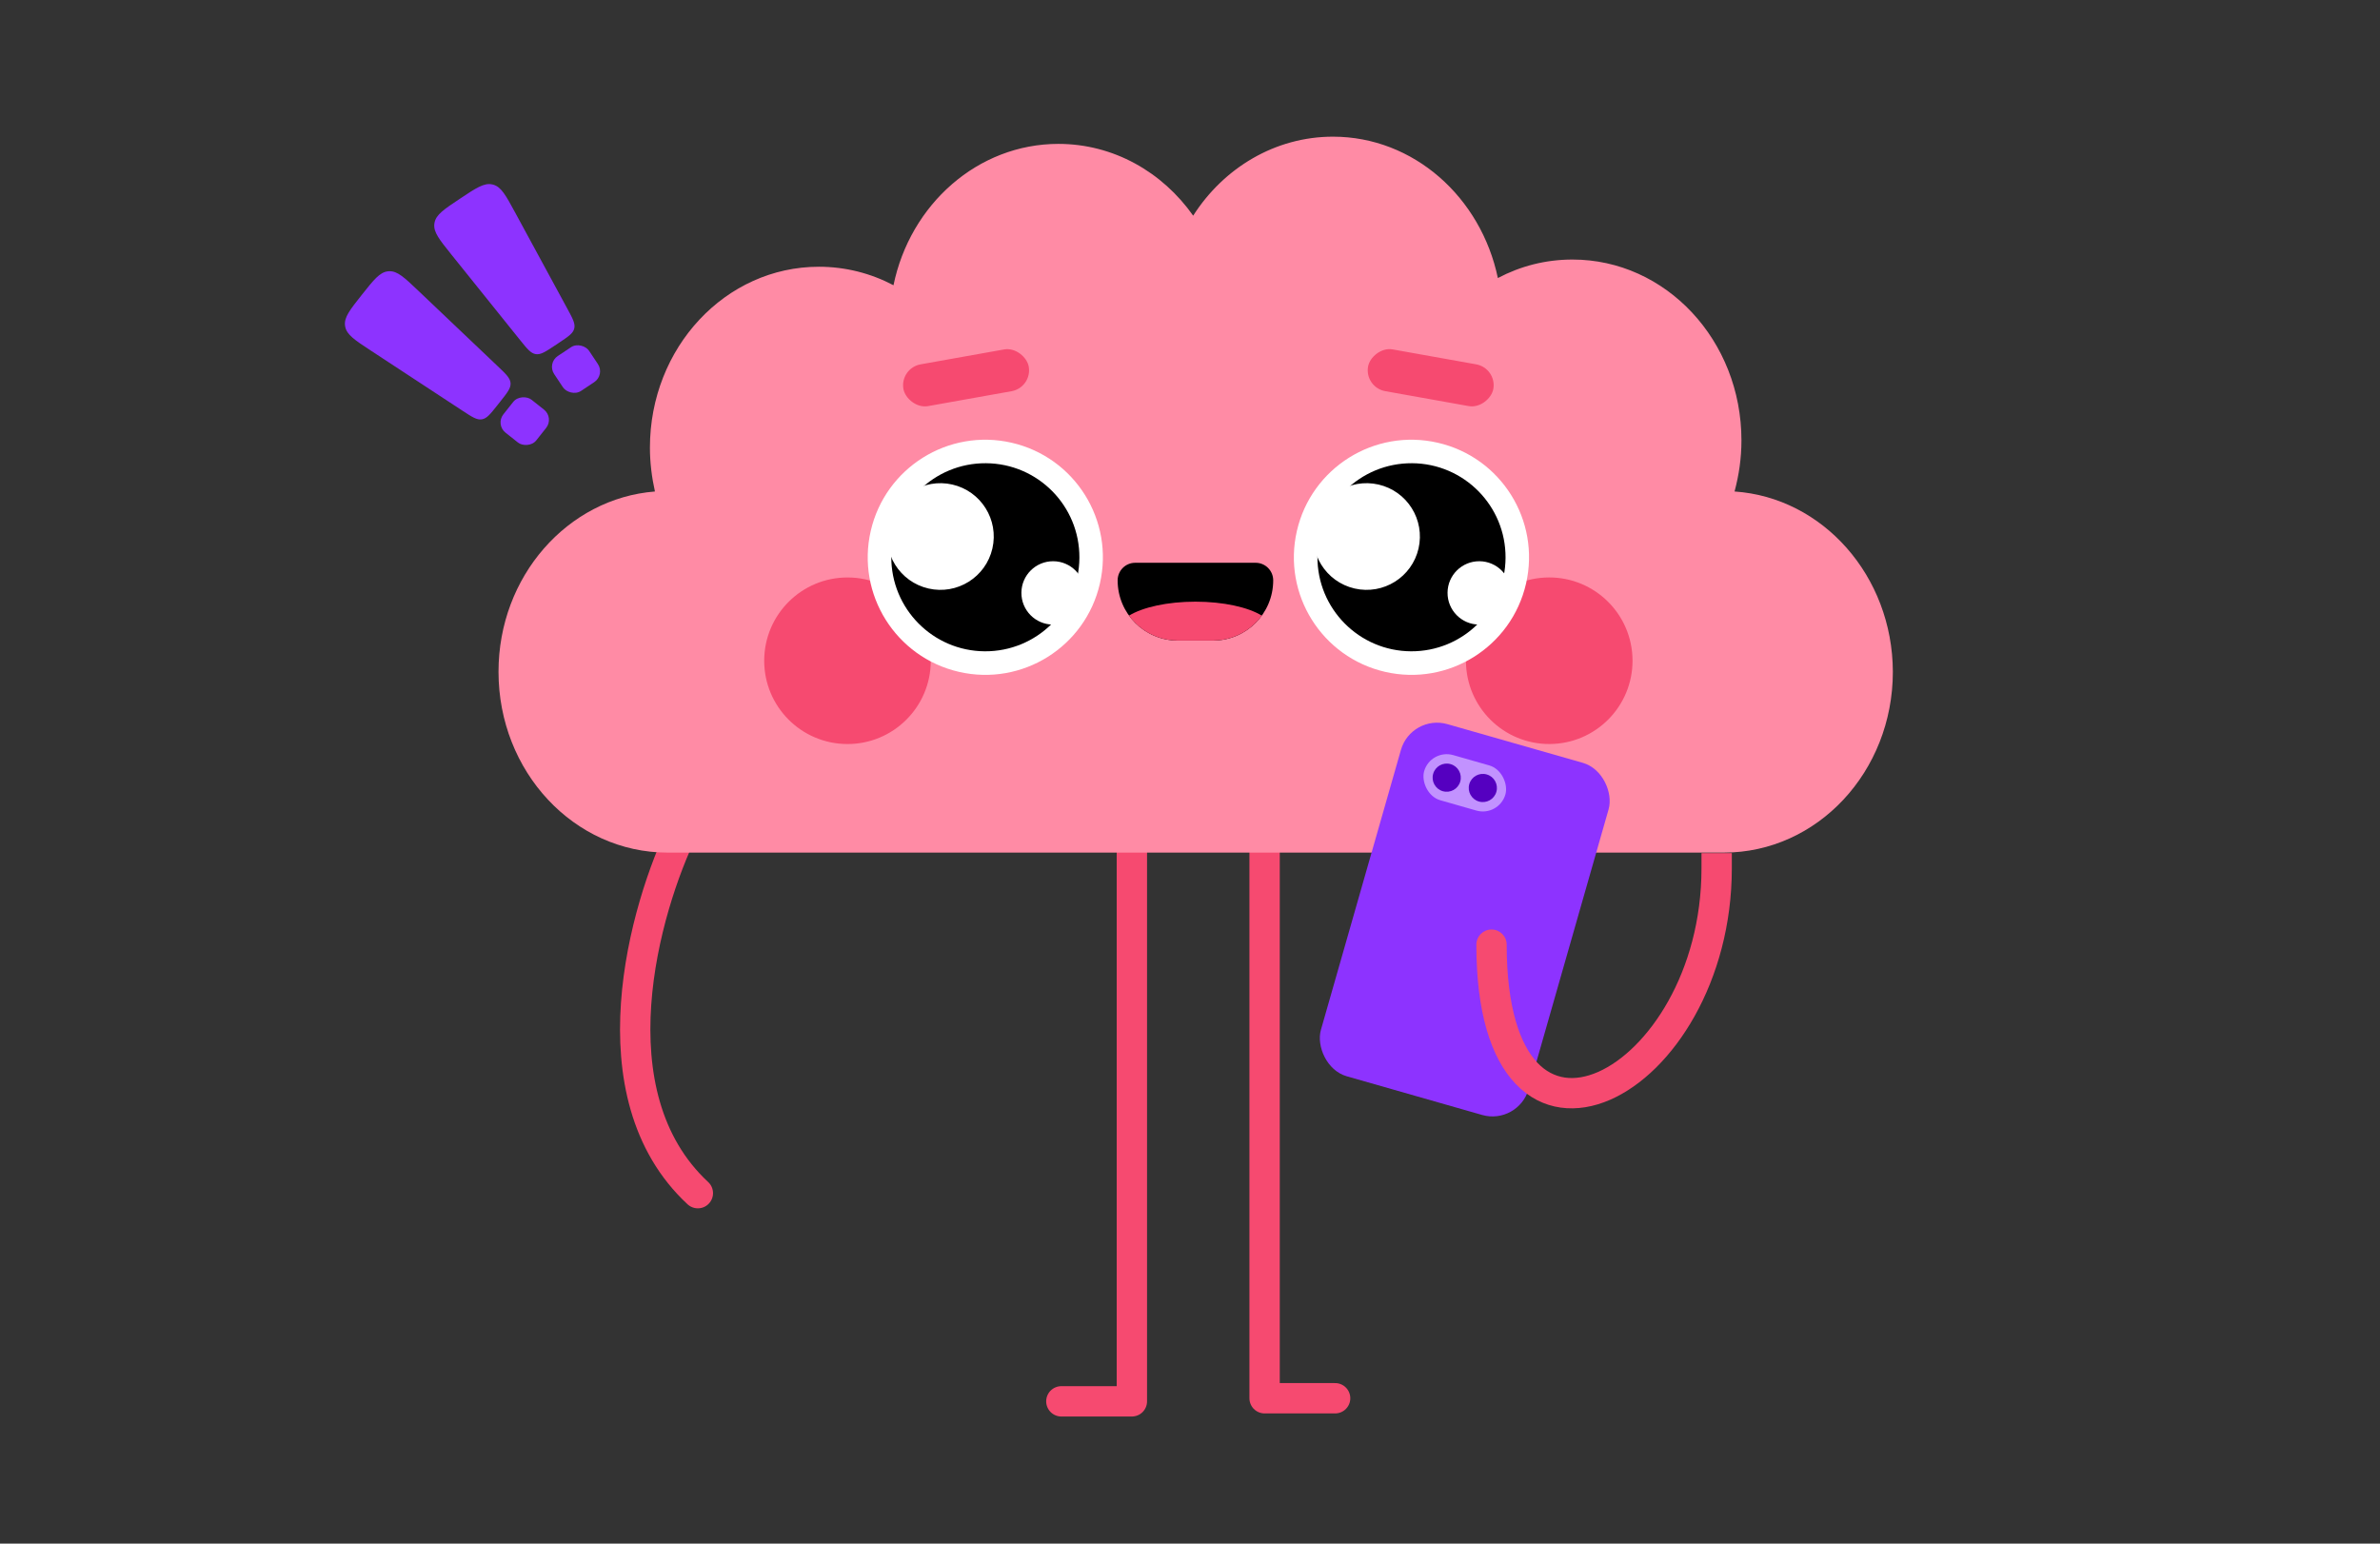 <svg width="296" height="192" viewBox="0 0 296 192" fill="none" xmlns="http://www.w3.org/2000/svg">
<rect x="0" y="0" width="296" height="192" fill="#333333" stroke="none"/>
<path d="M85.023 103C80.109 113.025 73.583 136.14 86.792 148.406" stroke="#F64A70" stroke-width="3.774" stroke-linecap="round" stroke-linejoin="round"/>
<path d="M157.278 105V173.916H166.049" stroke="#F64A70" stroke-width="3.774" stroke-linecap="round" stroke-linejoin="round"/>
<path d="M140.771 105.384V174.3H132" stroke="#F64A70" stroke-width="3.774" stroke-linecap="round" stroke-linejoin="round"/>
<path d="M215.725 61.133C216.271 59.106 216.583 57.001 216.583 54.778C216.583 42.342 207.187 32.283 195.569 32.283C192.216 32.283 189.097 33.102 186.29 34.583C184.185 24.524 175.803 17 165.783 17C158.57 17 152.177 20.899 148.395 26.825C144.574 21.405 138.492 17.897 131.631 17.897C121.611 17.897 113.19 25.421 111.123 35.48C108.316 33.998 105.158 33.179 101.845 33.179C90.227 33.179 80.831 43.238 80.831 55.675C80.831 57.546 81.065 59.379 81.454 61.133C70.577 61.991 62 71.699 62 83.551C62 95.987 71.396 106.046 83.014 106.046H214.4C226.018 106.046 235.414 95.987 235.414 83.551C235.375 71.621 226.68 61.874 215.725 61.133Z" fill="#FF8BA5"/>
<rect x="111.895" y="45.782" width="15.832" height="5.277" rx="2.639" transform="rotate(-10.121 111.895 45.782)" fill="#F64A70"/>
<rect width="15.832" height="5.277" rx="2.639" transform="matrix(-0.984 -0.176 -0.176 0.984 186.189 45.782)" fill="#F64A70"/>
<circle cx="105.403" cy="82.185" r="10.359" transform="rotate(0.242 105.403 82.185)" fill="#F64A70"/>
<circle cx="10.359" cy="10.359" r="10.359" transform="matrix(-1 0.004 0.004 1 202.996 71.782)" fill="#F64A70"/>
<path d="M119.266 83.567C127.136 85.377 134.983 80.463 136.792 72.593C138.601 64.723 133.687 56.877 125.817 55.068C117.947 53.258 110.101 58.172 108.292 66.042C106.483 73.912 111.396 81.758 119.266 83.567Z" fill="white"/>
<path d="M122.477 81.01C128.937 81.049 134.206 75.844 134.245 69.383C134.284 62.923 129.078 57.655 122.618 57.616C116.158 57.577 110.889 62.782 110.85 69.243C110.812 75.703 116.017 80.971 122.477 81.01Z" fill="black"/>
<path d="M115.473 73.199C119.043 74.02 122.603 71.79 123.424 68.22C124.245 64.649 122.015 61.089 118.445 60.268C114.874 59.448 111.314 61.677 110.493 65.248C109.673 68.818 111.902 72.378 115.473 73.199Z" fill="white"/>
<path d="M130.947 77.686C133.124 77.7 134.898 75.946 134.912 73.77C134.925 71.594 133.171 69.819 130.995 69.806C128.819 69.793 127.044 71.546 127.031 73.722C127.018 75.899 128.771 77.673 130.947 77.686Z" fill="white"/>
<path d="M172.266 83.567C180.136 85.377 187.983 80.463 189.792 72.593C191.601 64.723 186.687 56.877 178.817 55.068C170.947 53.258 163.101 58.172 161.292 66.042C159.483 73.912 164.396 81.758 172.266 83.567Z" fill="white"/>
<path d="M175.477 81.01C181.937 81.049 187.206 75.844 187.245 69.383C187.284 62.923 182.078 57.655 175.618 57.616C169.158 57.577 163.889 62.782 163.85 69.243C163.812 75.703 169.017 80.971 175.477 81.01Z" fill="black"/>
<path d="M168.473 73.199C172.043 74.02 175.603 71.79 176.424 68.22C177.245 64.649 175.015 61.089 171.445 60.268C167.874 59.448 164.314 61.677 163.493 65.248C162.673 68.818 164.902 72.378 168.473 73.199Z" fill="white"/>
<path d="M183.947 77.686C186.124 77.7 187.898 75.946 187.912 73.77C187.925 71.594 186.171 69.819 183.995 69.806C181.819 69.793 180.044 71.546 180.031 73.722C180.018 75.899 181.771 77.673 183.947 77.686Z" fill="white"/>
<path d="M61.926 45.574L52.031 36.167C50.297 34.519 49.429 33.694 48.402 33.736C48.355 33.738 48.307 33.741 48.26 33.746C47.237 33.848 46.494 34.786 45.007 36.661C43.521 38.536 42.777 39.474 42.911 40.493C42.917 40.54 42.925 40.587 42.934 40.634C43.127 41.643 44.128 42.3 46.129 43.612L57.544 51.101C58.719 51.872 59.307 52.257 59.927 52.157C60.547 52.057 60.984 51.507 61.856 50.406L62.232 49.931C63.105 48.83 63.542 48.28 63.498 47.653C63.454 47.026 62.944 46.542 61.926 45.574Z" fill="#8D33FF"/>
<rect x="61.598" y="52.805" width="5.218" height="5.218" rx="1.618" transform="rotate(-51.592 61.598 52.805)" fill="#8D33FF"/>
<path d="M70.564 38.401L64.05 26.402C62.909 24.299 62.338 23.248 61.348 22.971C61.302 22.958 61.256 22.947 61.21 22.937C60.205 22.719 59.209 23.381 57.217 24.707C55.224 26.033 54.228 26.696 54.041 27.706C54.032 27.753 54.025 27.8 54.019 27.847C53.892 28.867 54.642 29.8 56.141 31.665L64.692 42.309C65.572 43.404 66.012 43.951 66.633 44.047C67.254 44.143 67.839 43.754 69.009 42.976L69.512 42.641C70.682 41.862 71.267 41.473 71.418 40.864C71.57 40.254 71.234 39.636 70.564 38.401Z" fill="#8D33FF"/>
<rect x="68.023" y="45.178" width="5.218" height="5.218" rx="1.618" transform="rotate(-33.638 68.023 45.178)" fill="#8D33FF"/>
<rect x="175.516" y="88.785" width="26.864" height="45.552" rx="4.672" transform="rotate(15.949 175.516 88.785)" fill="#8D33FF"/>
<rect x="177.922" y="93.117" width="10.512" height="5.84" rx="2.92" transform="rotate(15.949 177.922 93.117)" fill="#C292FF"/>
<circle cx="179.927" cy="96.727" r="1.752" transform="rotate(15.949 179.927 96.727)" fill="#5500C0"/>
<circle cx="184.419" cy="98.01" r="1.752" transform="rotate(15.949 184.419 98.01)" fill="#5500C0"/>
<path d="M215.387 108V106.113H211.613V108H215.387ZM187.387 117.5C187.387 116.458 186.542 115.613 185.5 115.613C184.458 115.613 183.613 116.458 183.613 117.5H187.387ZM211.613 108C211.613 120.97 204.876 130.651 198.744 133.334C195.805 134.619 193.201 134.269 191.238 132.219C189.114 129.999 187.387 125.444 187.387 117.5H183.613C183.613 125.806 185.386 131.563 188.512 134.828C191.799 138.262 196.195 138.568 200.256 136.791C208.124 133.349 215.387 122.03 215.387 108H211.613Z" fill="#F64A70"/>
<path d="M139 72.185C139 70.978 139.978 70 141.185 70H156.164C157.371 70 158.349 70.978 158.349 72.185C158.349 76.321 154.996 79.674 150.859 79.674H146.49C142.353 79.674 139 76.321 139 72.185Z" fill="black"/>
<path fill-rule="evenodd" clip-rule="evenodd" d="M146.392 79.673C143.934 79.642 141.761 78.427 140.418 76.572C142.118 75.531 145.18 74.836 148.674 74.836C152.168 74.836 155.229 75.53 156.929 76.571C155.586 78.427 153.413 79.642 150.954 79.673H146.392Z" fill="#F64A70"/>
</svg>
